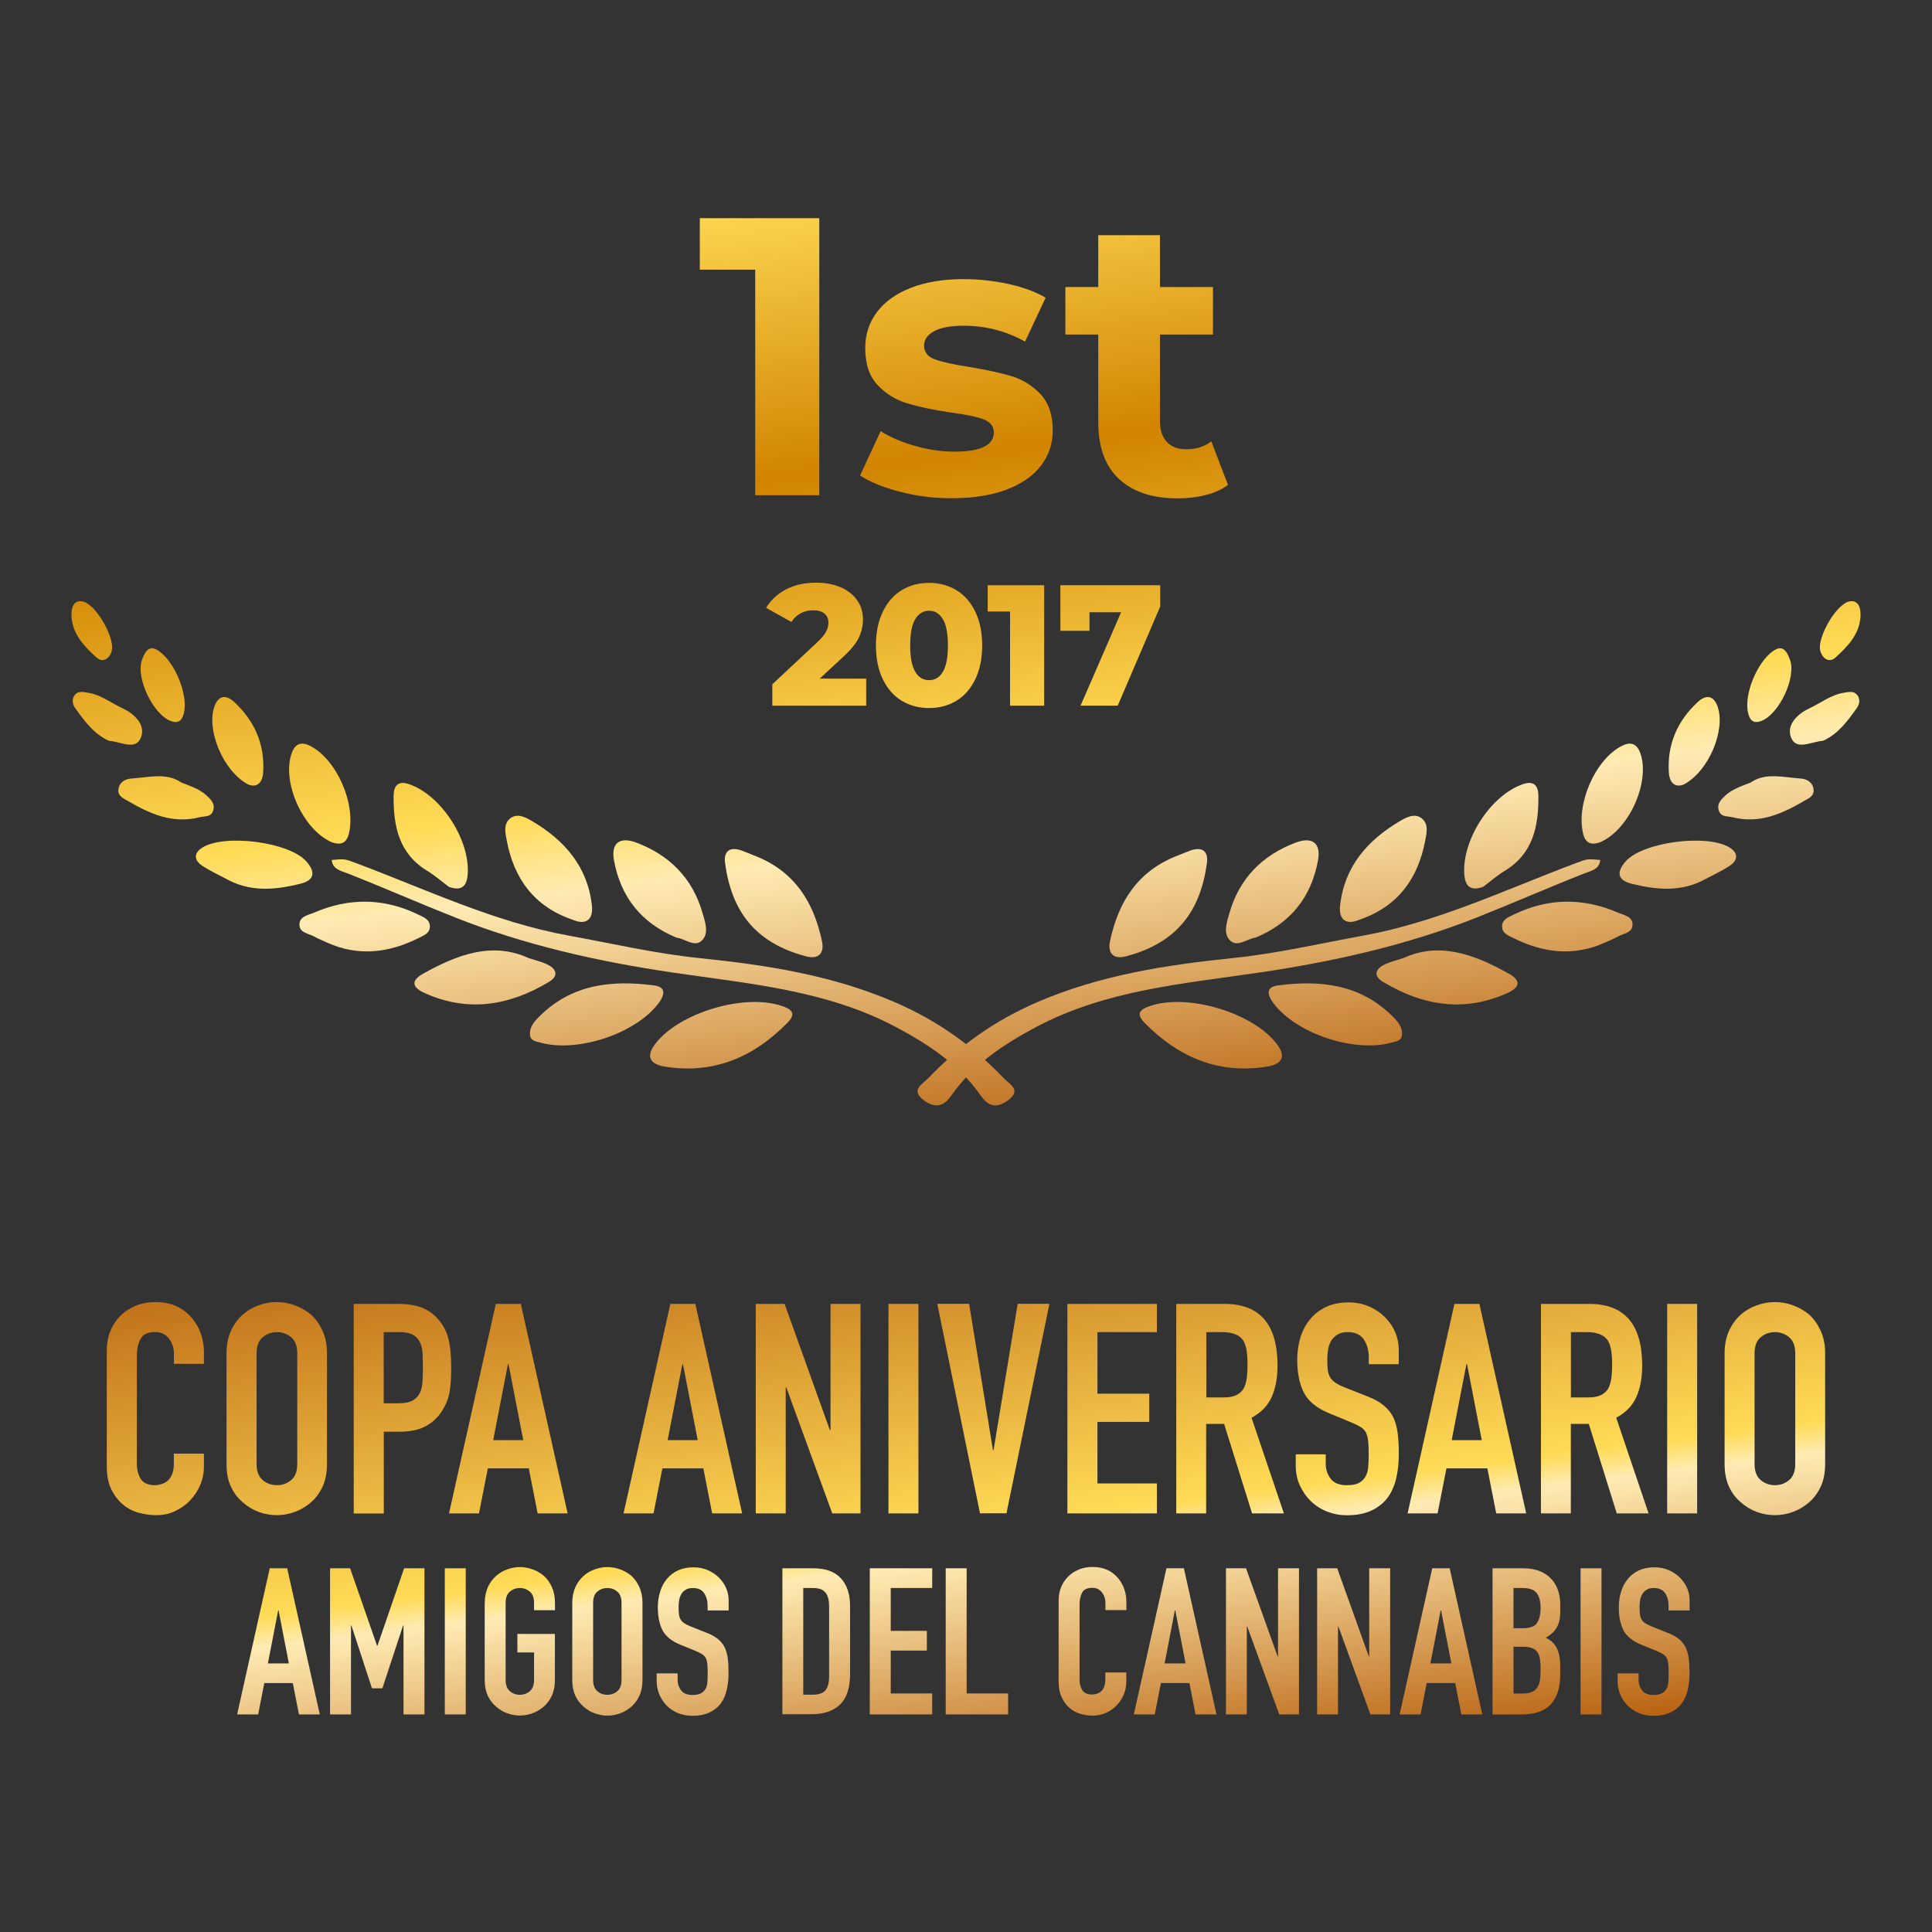<svg enable-background="new 0 0 220.39 220.39" viewBox="0 0 220.39 220.39" xmlns="http://www.w3.org/2000/svg" xmlns:xlink="http://www.w3.org/1999/xlink"><rect x="0" y="0" width="220.39" height="220.39" fill="#333333" stroke="none"/><linearGradient id="a"><stop offset="0" stop-color="#ffdb56"/><stop offset=".178" stop-color="#d18400"/><stop offset=".365" stop-color="#ffdb56"/><stop offset=".415" stop-color="#ffebb3"/><stop offset=".606" stop-color="#b96412"/><stop offset=".834" stop-color="#ffdb56"/><stop offset=".853" stop-color="#ffebb3"/><stop offset="1" stop-color="#b96412"/></linearGradient><linearGradient id="b" gradientUnits="userSpaceOnUse" x1="1.626" x2="24.626" xlink:href="#a" y1="32.047" y2="216.047"/><linearGradient id="c" gradientUnits="userSpaceOnUse" x1="15.289" x2="38.288" xlink:href="#a" y1="30.339" y2="214.339"/><linearGradient id="d" gradientUnits="userSpaceOnUse" x1="29.02" x2="52.02" xlink:href="#a" y1="28.622" y2="212.623"/><linearGradient id="e" gradientUnits="userSpaceOnUse" x1="39.819" x2="62.819" xlink:href="#a" y1="27.273" y2="211.273"/><linearGradient id="f" gradientUnits="userSpaceOnUse" x1="59.421" x2="82.421" xlink:href="#a" y1="24.822" y2="208.822"/><linearGradient id="g" gradientUnits="userSpaceOnUse" x1="74.958" x2="97.958" xlink:href="#a" y1="22.88" y2="206.88"/><linearGradient id="h" gradientUnits="userSpaceOnUse" x1="85.668" x2="108.668" xlink:href="#a" y1="21.541" y2="205.542"/><linearGradient id="i" gradientUnits="userSpaceOnUse" x1="97.237" x2="120.237" xlink:href="#a" y1="20.095" y2="204.095"/><linearGradient id="j" gradientUnits="userSpaceOnUse" x1="109.105" x2="132.105" xlink:href="#a" y1="18.612" y2="202.612"/><linearGradient id="k" gradientUnits="userSpaceOnUse" x1="121.62" x2="144.62" xlink:href="#a" y1="17.047" y2="201.048"/><linearGradient id="l" gradientUnits="userSpaceOnUse" x1="135.531" x2="158.531" xlink:href="#a" y1="15.309" y2="199.309"/><linearGradient id="m" gradientUnits="userSpaceOnUse" x1="147.484" x2="170.484" xlink:href="#a" y1="13.815" y2="197.815"/><linearGradient id="n" gradientUnits="userSpaceOnUse" x1="162.577" x2="185.577" xlink:href="#a" y1="11.928" y2="195.928"/><linearGradient id="o" gradientUnits="userSpaceOnUse" x1="173.136" x2="196.136" xlink:href="#a" y1="10.608" y2="194.608"/><linearGradient id="p" gradientUnits="userSpaceOnUse" x1="183.546" x2="206.546" xlink:href="#a" y1="9.307" y2="193.307"/><linearGradient id="q" gradientUnits="userSpaceOnUse" x1="11.177" x2="34.177" xlink:href="#a" y1="30.853" y2="214.853"/><linearGradient id="r" gradientUnits="userSpaceOnUse" x1="23.3" x2="46.3" xlink:href="#a" y1="29.337" y2="213.338"/><linearGradient id="s" gradientUnits="userSpaceOnUse" x1="32.059" x2="55.059" xlink:href="#a" y1="28.243" y2="212.243"/><linearGradient id="t" gradientUnits="userSpaceOnUse" x1="39.317" x2="62.317" xlink:href="#a" y1="27.335" y2="211.335"/><linearGradient id="u" gradientUnits="userSpaceOnUse" x1="49.136" x2="72.136" xlink:href="#a" y1="26.108" y2="210.108"/><linearGradient id="v" gradientUnits="userSpaceOnUse" x1="58.735" x2="81.735" xlink:href="#a" y1="24.908" y2="208.908"/><linearGradient id="w" gradientUnits="userSpaceOnUse" x1="72.363" x2="95.363" xlink:href="#a" y1="23.205" y2="207.205"/><linearGradient id="x" gradientUnits="userSpaceOnUse" x1="82.119" x2="105.119" xlink:href="#a" y1="21.985" y2="205.985"/><linearGradient id="y" gradientUnits="userSpaceOnUse" x1="89.768" x2="112.768" xlink:href="#a" y1="21.029" y2="205.029"/><linearGradient id="z" gradientUnits="userSpaceOnUse" x1="103.614" x2="126.614" xlink:href="#a" y1="19.298" y2="203.298"/><linearGradient id="A" gradientUnits="userSpaceOnUse" x1="111.897" x2="134.897" xlink:href="#a" y1="18.263" y2="202.263"/><linearGradient id="B" gradientUnits="userSpaceOnUse" x1="122.73" x2="145.73" xlink:href="#a" y1="16.909" y2="200.909"/><linearGradient id="C" gradientUnits="userSpaceOnUse" x1="132.963" x2="155.963" xlink:href="#a" y1="15.63" y2="199.63"/><linearGradient id="D" gradientUnits="userSpaceOnUse" x1="141.744" x2="164.744" xlink:href="#a" y1="14.532" y2="198.532"/><linearGradient id="E" gradientUnits="userSpaceOnUse" x1="152.133" x2="175.133" xlink:href="#a" y1="13.233" y2="197.233"/><linearGradient id="F" gradientUnits="userSpaceOnUse" x1="159.63" x2="182.63" xlink:href="#a" y1="12.296" y2="196.296"/><linearGradient id="G" gradientUnits="userSpaceOnUse" x1="166.669" x2="189.669" xlink:href="#a" y1="11.416" y2="195.416"/><linearGradient id="H" gradientUnits="userSpaceOnUse" x1="85.85" x2="108.85" xlink:href="#a" y1="21.519" y2="205.519"/><linearGradient id="I" gradientUnits="userSpaceOnUse" x1="105.559" x2="128.559" xlink:href="#a" y1="19.055" y2="203.055"/><linearGradient id="J" gradientUnits="userSpaceOnUse" x1="127.556" x2="150.556" xlink:href="#a" y1="16.305" y2="200.305"/><linearGradient id="K" gradientUnits="userSpaceOnUse" x1="86.518" x2="109.518" xlink:href="#a" y1="21.435" y2="205.435"/><linearGradient id="L" gradientUnits="userSpaceOnUse" x1="99.261" x2="122.261" xlink:href="#a" y1="19.842" y2="203.842"/><linearGradient id="M" gradientUnits="userSpaceOnUse" x1="109.676" x2="132.676" xlink:href="#a" y1="18.54" y2="202.541"/><linearGradient id="N" gradientUnits="userSpaceOnUse" x1="120.137" x2="143.137" xlink:href="#a" y1="17.233" y2="201.233"/><linearGradient id="O" gradientUnits="userSpaceOnUse" x1="131.677" x2="154.677" xlink:href="#a" y1="15.79" y2="199.79"/><linearGradient id="P" gradientUnits="userSpaceOnUse" x1="121.392" x2="144.392" xlink:href="#a" y1="17.076" y2="201.076"/><linearGradient id="Q" gradientUnits="userSpaceOnUse" x1="125.435" x2="148.435" xlink:href="#a" y1="16.571" y2="200.571"/><linearGradient id="R" gradientUnits="userSpaceOnUse" x1="134.355" x2="157.355" xlink:href="#a" y1="15.456" y2="199.456"/><linearGradient id="S" gradientUnits="userSpaceOnUse" x1="139.736" x2="162.736" xlink:href="#a" y1="14.783" y2="198.783"/><linearGradient id="T" gradientUnits="userSpaceOnUse" x1="152.771" x2="175.771" xlink:href="#a" y1="13.154" y2="197.154"/><linearGradient id="U" gradientUnits="userSpaceOnUse" x1="147.137" x2="170.137" xlink:href="#a" y1="13.858" y2="197.858"/><linearGradient id="V" gradientUnits="userSpaceOnUse" x1="167.009" x2="190.009" xlink:href="#a" y1="11.374" y2="195.374"/><linearGradient id="W" gradientUnits="userSpaceOnUse" x1="160.883" x2="183.883" xlink:href="#a" y1="12.14" y2="196.14"/><linearGradient id="X" gradientUnits="userSpaceOnUse" x1="180.279" x2="203.279" xlink:href="#a" y1="9.715" y2="193.715"/><linearGradient id="Y" gradientUnits="userSpaceOnUse" x1="173.902" x2="196.902" xlink:href="#a" y1="10.512" y2="194.512"/><linearGradient id="Z" gradientUnits="userSpaceOnUse" x1="183.812" x2="206.812" xlink:href="#a" y1="9.273" y2="193.274"/><linearGradient id="aa" gradientUnits="userSpaceOnUse" x1="191.103" x2="214.103" xlink:href="#a" y1="8.362" y2="192.362"/><linearGradient id="ab" gradientUnits="userSpaceOnUse" x1="198.844" x2="221.844" xlink:href="#a" y1="7.394" y2="191.394"/><linearGradient id="ac" gradientUnits="userSpaceOnUse" x1="193.046" x2="216.046" xlink:href="#a" y1="8.119" y2="192.119"/><linearGradient id="ad" gradientUnits="userSpaceOnUse" x1="201.799" x2="224.799" xlink:href="#a" y1="7.025" y2="191.025"/><linearGradient id="ae" gradientUnits="userSpaceOnUse" x1="65.866" x2="88.866" xlink:href="#a" y1="24.017" y2="208.017"/><linearGradient id="af" gradientUnits="userSpaceOnUse" x1="78.19" x2="101.19" xlink:href="#a" y1="22.476" y2="206.476"/><linearGradient id="ag" gradientUnits="userSpaceOnUse" x1="70.441" x2="93.441" xlink:href="#a" y1="23.445" y2="207.445"/><linearGradient id="ah" gradientUnits="userSpaceOnUse" x1="65.538" x2="88.538" xlink:href="#a" y1="24.058" y2="208.058"/><linearGradient id="ai" gradientUnits="userSpaceOnUse" x1="56.757" x2="79.757" xlink:href="#a" y1="25.155" y2="209.155"/><linearGradient id="aj" gradientUnits="userSpaceOnUse" x1="44.695" x2="67.695" xlink:href="#a" y1="26.663" y2="210.663"/><linearGradient id="ak" gradientUnits="userSpaceOnUse" x1="53.389" x2="76.389" xlink:href="#a" y1="25.576" y2="209.576"/><linearGradient id="al" gradientUnits="userSpaceOnUse" x1="31.942" x2="54.942" xlink:href="#a" y1="28.257" y2="212.257"/><linearGradient id="am" gradientUnits="userSpaceOnUse" x1="40.587" x2="63.587" xlink:href="#a" y1="27.177" y2="211.177"/><linearGradient id="an" gradientUnits="userSpaceOnUse" x1="20.371" x2="43.371" xlink:href="#a" y1="29.704" y2="213.704"/><linearGradient id="ao" gradientUnits="userSpaceOnUse" x1="28.721" x2="51.721" xlink:href="#a" y1="28.66" y2="212.66"/><linearGradient id="ap" gradientUnits="userSpaceOnUse" x1="20.261" x2="43.261" xlink:href="#a" y1="29.717" y2="213.717"/><linearGradient id="aq" gradientUnits="userSpaceOnUse" x1="11.402" x2="34.402" xlink:href="#a" y1="30.825" y2="214.825"/><linearGradient id="ar" gradientUnits="userSpaceOnUse" x1="5.984" x2="28.984" xlink:href="#a" y1="31.502" y2="215.502"/><linearGradient id="as" gradientUnits="userSpaceOnUse" x1="12.603" x2="35.603" xlink:href="#a" y1="30.675" y2="214.675"/><linearGradient id="at" gradientUnits="userSpaceOnUse" x1="5.419" x2="28.419" xlink:href="#a" y1="31.573" y2="215.573"/><path d="m23.26 165.82v1.48c0 .74-.14 1.44-.42 2.1s-.67 1.25-1.16 1.76c-.49.52-1.07.92-1.73 1.23s-1.37.45-2.13.45c-.65 0-1.31-.09-1.98-.27s-1.28-.49-1.81-.94c-.54-.45-.98-1.02-1.33-1.73s-.52-1.61-.52-2.7v-13.16c0-.78.13-1.51.4-2.18s.65-1.25 1.14-1.75c.49-.49 1.08-.88 1.76-1.16s1.44-.42 2.27-.42c1.61 0 2.92.53 3.93 1.58.49.52.88 1.12 1.16 1.83s.42 1.47.42 2.3v1.34h-3.42v-1.14c0-.67-.19-1.25-.57-1.75-.38-.49-.9-.74-1.54-.74-.85 0-1.42.26-1.7.79s-.42 1.19-.42 2v12.22c0 .69.15 1.28.45 1.75s.84.71 1.63.71c.22 0 .46-.04.72-.12s.5-.21.72-.39c.2-.18.37-.42.5-.74.13-.31.2-.71.2-1.17v-1.18z" fill="url(#b)"/><path d="m25.84 154.37c0-.96.17-1.81.5-2.55.34-.74.78-1.35 1.34-1.85.54-.47 1.15-.83 1.83-1.07.68-.25 1.37-.37 2.06-.37s1.38.12 2.06.37 1.3.6 1.86 1.07c.54.49.97 1.11 1.31 1.85s.5 1.59.5 2.55v12.63c0 1.01-.17 1.87-.5 2.58-.34.72-.77 1.31-1.31 1.78-.56.49-1.18.86-1.86 1.11s-1.37.37-2.06.37-1.38-.12-2.06-.37-1.29-.62-1.83-1.11c-.56-.47-1.01-1.06-1.34-1.78-.34-.71-.5-1.58-.5-2.58zm3.43 12.63c0 .83.23 1.44.69 1.83s1 .59 1.63.59 1.17-.2 1.63-.59.69-1 .69-1.83v-12.62c0-.83-.23-1.44-.69-1.83s-1-.59-1.63-.59-1.17.2-1.63.59-.69 1-.69 1.83z" fill="url(#c)"/><path d="m40.35 172.64v-23.9h5.14c.94 0 1.77.12 2.48.37s1.37.68 1.95 1.31.98 1.36 1.21 2.2c.22.84.34 1.98.34 3.41 0 1.07-.06 1.98-.18 2.72s-.39 1.43-.79 2.08c-.47.78-1.1 1.39-1.88 1.83s-1.81.66-3.09.66h-1.75v9.33h-3.43zm3.42-20.68v8.12h1.65c.69 0 1.23-.1 1.61-.3s.66-.48.84-.84c.18-.34.29-.75.32-1.24s.05-1.04.05-1.64c0-.56-.01-1.09-.03-1.6-.02-.5-.12-.95-.3-1.33s-.45-.67-.81-.87-.87-.3-1.54-.3z" fill="url(#d)"/><path d="m51.22 172.64 5.34-23.9h2.85l5.34 23.9h-3.42l-1.01-5.14h-4.67l-1.01 5.14zm8.47-8.36-1.68-8.66h-.07l-1.68 8.66z" fill="url(#e)"/><path d="m71.13 172.64 5.34-23.9h2.85l5.34 23.9h-3.42l-1.01-5.14h-4.67l-1.01 5.14zm8.46-8.36-1.68-8.66h-.07l-1.68 8.66z" fill="url(#f)"/><path d="m86.21 172.64v-23.9h3.29l5.17 14.4h.07v-14.4h3.42v23.9h-3.22l-5.24-14.37h-.07v14.37z" fill="url(#g)"/><path d="m101.35 172.64v-23.9h3.42v23.9z" fill="url(#h)"/><path d="m119.71 148.73-4.9 23.9h-3.02l-4.87-23.9h3.63l2.72 16.69h.07l2.75-16.69z" fill="url(#i)"/><path d="m121.76 172.64v-23.9h10.21v3.22h-6.78v7.02h5.91v3.22h-5.91v7.02h6.78v3.42z" fill="url(#j)"/><path d="m134.18 172.64v-23.9h5.51c4.03 0 6.04 2.34 6.04 7.02 0 1.41-.22 2.61-.66 3.59-.44.99-1.2 1.78-2.3 2.38l3.69 10.91h-3.63l-3.19-10.21h-2.05v10.21zm3.43-20.68v7.45h1.95c.6 0 1.09-.08 1.44-.25.36-.17.64-.41.84-.72.18-.31.3-.7.37-1.16s.1-.99.1-1.59c0-.61-.03-1.14-.1-1.6s-.2-.86-.4-1.19c-.42-.63-1.23-.94-2.42-.94z" fill="url(#k)"/><path d="m159.56 155.62h-3.42v-.77c0-.78-.18-1.46-.55-2.03s-.99-.86-1.86-.86c-.47 0-.85.09-1.14.27s-.53.4-.71.67c-.18.29-.3.62-.37.99s-.1.76-.1 1.16c0 .47.02.86.05 1.18s.12.59.25.84.33.46.59.64.61.36 1.06.54l2.62 1.04c.76.29 1.38.63 1.85 1.02s.84.85 1.11 1.36c.25.54.41 1.15.5 1.83s.13 1.46.13 2.33c0 1.01-.1 1.94-.3 2.8s-.53 1.6-.97 2.2c-.47.63-1.09 1.12-1.85 1.48s-1.69.54-2.79.54c-.83 0-1.6-.15-2.32-.44s-1.33-.69-1.85-1.21c-.52-.51-.92-1.11-1.23-1.79-.3-.68-.45-1.43-.45-2.23v-1.28h3.42v1.07c0 .63.18 1.19.55 1.7.37.5.99.75 1.86.75.58 0 1.04-.08 1.36-.25s.58-.41.76-.72.29-.69.32-1.12c.03-.44.05-.92.05-1.46 0-.63-.02-1.14-.07-1.54s-.13-.73-.27-.97c-.16-.25-.36-.45-.62-.6-.26-.16-.6-.32-1.02-.5l-2.45-1.01c-1.48-.6-2.47-1.4-2.97-2.4s-.75-2.24-.75-3.74c0-.89.12-1.75.37-2.55.25-.81.62-1.5 1.11-2.08.47-.58 1.07-1.04 1.8-1.39s1.59-.52 2.6-.52c.85 0 1.63.16 2.33.47.71.31 1.32.73 1.83 1.24 1.03 1.07 1.54 2.31 1.54 3.69z" fill="url(#l)"/><path d="m160.57 172.64 5.34-23.9h2.85l5.34 23.9h-3.42l-1.01-5.14h-4.67l-1.01 5.14zm8.46-8.36-1.68-8.66h-.07l-1.68 8.66z" fill="url(#m)"/><path d="m175.78 172.64v-23.9h5.51c4.03 0 6.04 2.34 6.04 7.02 0 1.41-.22 2.61-.66 3.59-.44.99-1.2 1.78-2.3 2.38l3.69 10.91h-3.63l-3.19-10.21h-2.05v10.21zm3.42-20.68v7.45h1.95c.6 0 1.09-.08 1.44-.25.36-.17.64-.41.84-.72.18-.31.3-.7.37-1.16s.1-.99.1-1.59c0-.61-.03-1.14-.1-1.6s-.2-.86-.4-1.19c-.42-.63-1.23-.94-2.42-.94z" fill="url(#n)"/><path d="m190.18 172.64v-23.9h3.42v23.9z" fill="url(#o)"/><path d="m196.73 154.37c0-.96.17-1.81.5-2.55.34-.74.78-1.35 1.34-1.85.54-.47 1.15-.83 1.83-1.07.68-.25 1.37-.37 2.06-.37s1.38.12 2.07.37c.68.25 1.3.6 1.86 1.07.54.49.97 1.11 1.31 1.85.33.74.5 1.59.5 2.55v12.63c0 1.01-.17 1.87-.5 2.58-.34.72-.77 1.31-1.31 1.78-.56.49-1.18.86-1.86 1.11s-1.37.37-2.07.37c-.69 0-1.38-.12-2.06-.37s-1.29-.62-1.83-1.11c-.56-.47-1.01-1.06-1.34-1.78-.33-.71-.5-1.58-.5-2.58zm3.42 12.63c0 .83.23 1.44.69 1.83s1 .59 1.63.59 1.17-.2 1.63-.59.69-1 .69-1.83v-12.62c0-.83-.23-1.44-.69-1.83s-1-.59-1.63-.59-1.17.2-1.63.59-.69 1-.69 1.83z" fill="url(#p)"/><path d="m27.05 195.57 3.72-16.67h1.99l3.72 16.67h-2.38l-.7-3.58h-3.25l-.7 3.58zm5.9-5.82-1.17-6.04h-.05l-1.17 6.04z" fill="url(#q)"/><path d="m37.65 195.57v-16.67h2.29l3.07 8.83h.05l3.04-8.83h2.32v16.67h-2.39v-10.14h-.05l-2.36 7.16h-1.19l-2.34-7.16h-.05v10.14z" fill="url(#r)"/><path d="m50.74 195.57v-16.67h2.39v16.67z" fill="url(#s)"/><path d="m55.3 182.84c0-.67.12-1.26.35-1.78.23-.51.55-.94.94-1.29.37-.33.8-.58 1.28-.75s.96-.26 1.44-.26.96.09 1.44.26.91.42 1.3.75c.38.34.68.77.91 1.29s.35 1.11.35 1.78v.84h-2.39v-.84c0-.58-.16-1-.48-1.28-.32-.27-.7-.41-1.14-.41s-.82.14-1.14.41-.48.7-.48 1.28v8.8c0 .58.16 1 .48 1.28.32.27.7.41 1.14.41s.82-.14 1.14-.41.48-.7.48-1.28v-3.14h-1.9v-2.11h4.28v5.24c0 .7-.12 1.3-.35 1.8s-.54.91-.91 1.24c-.39.34-.82.6-1.3.77s-.96.26-1.44.26-.96-.09-1.44-.26-.9-.43-1.28-.77c-.39-.33-.7-.74-.94-1.24-.23-.5-.35-1.1-.35-1.8v-8.79z" fill="url(#t)"/><path d="m65.28 182.84c0-.67.12-1.26.35-1.78.23-.51.55-.94.94-1.29.37-.33.8-.58 1.28-.75s.96-.26 1.44-.26.96.09 1.44.26.91.42 1.3.75c.38.34.68.77.91 1.29s.35 1.11.35 1.78v8.8c0 .7-.12 1.3-.35 1.8s-.54.91-.91 1.24c-.39.34-.82.6-1.3.77s-.96.26-1.44.26-.96-.09-1.44-.26-.9-.43-1.28-.77c-.39-.33-.7-.74-.94-1.24-.23-.5-.35-1.1-.35-1.8zm2.38 8.8c0 .58.16 1 .48 1.28.32.27.7.41 1.14.41s.82-.14 1.14-.41.48-.7.48-1.28v-8.8c0-.58-.16-1-.48-1.28-.32-.27-.7-.41-1.14-.41s-.82.14-1.14.41-.48.7-.48 1.28z" fill="url(#u)"/><path d="m83.11 183.71h-2.39v-.54c0-.55-.13-1.02-.39-1.42s-.69-.6-1.3-.6c-.33 0-.59.06-.8.19-.2.12-.37.28-.49.47-.12.2-.21.43-.26.69s-.07.53-.07.81c0 .33.01.6.04.82.02.22.08.41.18.59.09.17.23.32.41.44s.43.25.74.37l1.83.73c.53.2.96.44 1.29.71s.58.59.77.95c.17.37.29.8.35 1.28s.09 1.02.09 1.63c0 .7-.07 1.35-.21 1.96-.14.6-.37 1.11-.68 1.53-.33.44-.76.78-1.29 1.03s-1.18.38-1.94.38c-.58 0-1.12-.1-1.62-.3s-.93-.48-1.29-.84-.64-.78-.85-1.25c-.21-.48-.32-1-.32-1.56v-.89h2.39v.75c0 .44.13.83.39 1.18s.69.53 1.3.53c.41 0 .72-.06.95-.18s.4-.28.53-.5.2-.48.22-.79c.02-.3.04-.64.04-1.02 0-.44-.02-.8-.05-1.08s-.09-.51-.19-.68c-.11-.17-.25-.31-.43-.42s-.42-.22-.71-.35l-1.71-.7c-1.03-.42-1.72-.98-2.07-1.67s-.53-1.56-.53-2.61c0-.62.09-1.22.26-1.78s.43-1.04.77-1.45c.33-.41.75-.73 1.25-.97.51-.24 1.11-.36 1.81-.36.59 0 1.14.11 1.63.33s.92.51 1.28.87c.72.75 1.08 1.61 1.08 2.57v1.15z" fill="url(#v)"/><path d="m89.25 195.57v-16.67h3.53c1.37 0 2.42.37 3.12 1.12.71.75 1.07 1.81 1.07 3.18v7.79c0 1.56-.38 2.71-1.14 3.45s-1.85 1.11-3.27 1.11h-3.31zm2.38-14.42v12.17h1.1c.67 0 1.15-.17 1.43-.5.28-.34.42-.86.42-1.58v-8.03c0-.66-.13-1.16-.4-1.52s-.75-.54-1.45-.54z" fill="url(#w)"/><path d="m99.22 195.57v-16.67h7.12v2.25h-4.73v4.89h4.12v2.25h-4.12v4.89h4.73v2.39z" fill="url(#x)"/><path d="m107.88 195.57v-16.67h2.39v14.28h4.73v2.39z" fill="url(#y)"/><path d="m128.48 190.82v1.03c0 .52-.1 1-.29 1.46-.2.46-.46.87-.81 1.23-.34.36-.75.64-1.21.85s-.96.32-1.49.32c-.45 0-.91-.06-1.38-.19-.47-.12-.89-.34-1.26-.66-.37-.31-.68-.71-.92-1.21-.24-.49-.36-1.12-.36-1.88v-9.18c0-.55.09-1.05.28-1.52s.45-.87.8-1.22c.34-.34.75-.61 1.23-.81s1-.29 1.58-.29c1.12 0 2.04.37 2.74 1.1.34.36.61.78.81 1.28.19.49.29 1.03.29 1.6v.94h-2.39v-.8c0-.47-.13-.87-.4-1.22-.27-.34-.62-.52-1.08-.52-.59 0-.99.18-1.18.55-.2.37-.29.83-.29 1.39v8.52c0 .48.11.89.32 1.22s.59.49 1.13.49c.16 0 .32-.03.5-.08s.35-.14.5-.27c.14-.12.26-.3.35-.52s.14-.49.14-.82v-.82h2.39z" fill="url(#z)"/><path d="m129.34 195.57 3.72-16.67h1.99l3.72 16.67h-2.39l-.7-3.58h-3.25l-.7 3.58zm5.9-5.82-1.17-6.04h-.05l-1.17 6.04z" fill="url(#A)"/><path d="m139.85 195.57v-16.67h2.29l3.6 10.04h.05v-10.04h2.39v16.67h-2.25l-3.65-10.02h-.05v10.02z" fill="url(#B)"/><path d="m150.25 195.57v-16.67h2.29l3.6 10.04h.05v-10.04h2.39v16.67h-2.25l-3.65-10.02h-.05v10.02z" fill="url(#C)"/><path d="m159.66 195.57 3.72-16.67h1.99l3.72 16.67h-2.39l-.7-3.58h-3.25l-.7 3.58zm5.9-5.82-1.17-6.04h-.05l-1.17 6.04z" fill="url(#D)"/><path d="m170.26 195.57v-16.67h3.49c.76 0 1.42.12 1.96.35s.98.55 1.32.94.59.84.74 1.35.22 1.03.22 1.58v.61c0 .45-.04.83-.11 1.15s-.18.58-.32.82c-.27.44-.67.81-1.22 1.12.56.27.98.66 1.24 1.17s.4 1.22.4 2.11v.94c0 1.47-.36 2.59-1.07 3.37s-1.84 1.17-3.41 1.17h-3.24zm2.39-14.42v4.59h1.08c.8 0 1.33-.2 1.6-.6s.41-.98.41-1.74c0-.75-.15-1.31-.46-1.69-.3-.38-.85-.56-1.65-.56zm0 6.7v5.34h1.03c.48 0 .86-.07 1.13-.21s.48-.34.62-.59.23-.55.26-.89.05-.72.05-1.12c0-.42-.02-.79-.07-1.1s-.14-.58-.28-.8c-.16-.22-.37-.38-.63-.48s-.62-.15-1.05-.15z" fill="url(#E)"/><path d="m180.3 195.57v-16.67h2.39v16.67z" fill="url(#F)"/><path d="m192.73 183.71h-2.39v-.54c0-.55-.13-1.02-.39-1.42s-.69-.6-1.3-.6c-.33 0-.59.06-.8.19s-.37.28-.49.47c-.12.2-.21.43-.26.69s-.07.53-.07.81c0 .33.01.6.04.82.02.22.08.41.18.59s.23.32.41.44.43.25.74.37l1.83.73c.53.2.96.44 1.29.71s.58.59.77.95c.17.37.29.8.35 1.28s.09 1.02.09 1.63c0 .7-.07 1.35-.21 1.96-.14.6-.37 1.11-.68 1.53-.33.44-.76.78-1.29 1.03s-1.18.38-1.94.38c-.58 0-1.12-.1-1.62-.3s-.93-.48-1.29-.84-.64-.78-.85-1.25-.32-1-.32-1.56v-.89h2.39v.75c0 .44.13.83.39 1.18s.69.53 1.3.53c.41 0 .72-.06.95-.18s.4-.28.53-.5.2-.48.22-.79c.02-.3.04-.64.04-1.02 0-.44-.02-.8-.05-1.08s-.09-.51-.19-.68c-.11-.17-.25-.31-.43-.42s-.42-.22-.71-.35l-1.71-.7c-1.03-.42-1.72-.98-2.07-1.67s-.53-1.56-.53-2.61c0-.62.09-1.22.26-1.78s.43-1.04.77-1.45c.33-.41.75-.73 1.25-.97.51-.24 1.11-.36 1.81-.36.59 0 1.14.11 1.63.33s.92.51 1.28.87c.72.75 1.08 1.61 1.08 2.57v1.15z" fill="url(#G)"/><path d="m93.46 24.89v31.6h-7.31v-25.73h-6.32v-5.87z" fill="url(#H)"/><path d="m102.71 56.11c-1.93-.5-3.46-1.12-4.6-1.87l2.35-5.06c1.08.69 2.39 1.26 3.93 1.69 1.53.44 3.04.65 4.51.65 2.98 0 4.47-.74 4.47-2.21 0-.69-.41-1.19-1.22-1.49s-2.06-.56-3.75-.77c-1.99-.3-3.63-.65-4.92-1.04s-2.42-1.08-3.36-2.08c-.95-.99-1.42-2.41-1.42-4.24 0-1.53.44-2.9 1.33-4.08.89-1.19 2.18-2.11 3.88-2.78 1.7-.66 3.71-.99 6.03-.99 1.72 0 3.42.19 5.12.56 1.7.38 3.11.9 4.22 1.56l-2.35 5.01c-2.14-1.2-4.47-1.81-7-1.81-1.51 0-2.63.21-3.39.63-.75.42-1.13.96-1.13 1.62 0 .75.41 1.28 1.22 1.58s2.11.59 3.88.86c1.99.33 3.61.68 4.88 1.06 1.26.38 2.36 1.06 3.3 2.05.93.99 1.4 2.38 1.4 4.15 0 1.51-.45 2.84-1.35 4.02-.9 1.17-2.22 2.08-3.95 2.73s-3.78.97-6.16.97c-2.02.02-4-.23-5.92-.72z" fill="url(#I)"/><path d="m140.08 55.32c-.69.51-1.54.9-2.55 1.15-1.01.26-2.07.38-3.18.38-2.89 0-5.12-.74-6.7-2.21s-2.37-3.64-2.37-6.5v-9.98h-3.75v-5.42h3.75v-5.91h7.04v5.91h6.05v5.42h-6.05v9.89c0 1.02.26 1.81.79 2.37s1.27.83 2.23.83c1.11 0 2.06-.3 2.84-.9z" fill="url(#J)"/><path d="m98.81 77.42v3.08h-10.71v-2.44l5.14-4.81c.5-.47.83-.87 1-1.21.17-.33.26-.67.26-1.01 0-.44-.15-.79-.45-1.04s-.74-.37-1.32-.37c-.51 0-.98.11-1.4.34s-.78.56-1.05.99l-2.89-1.61c.54-.89 1.29-1.59 2.26-2.1s2.11-.77 3.44-.77c1.05 0 1.97.17 2.78.51s1.43.83 1.89 1.46c.45.64.68 1.37.68 2.21 0 .75-.16 1.45-.48 2.11s-.94 1.41-1.86 2.25l-2.59 2.4h5.3z" fill="url(#K)"/><path d="m102.85 79.93c-.92-.56-1.63-1.38-2.15-2.46s-.78-2.36-.78-3.84.26-2.76.78-3.84 1.23-1.9 2.15-2.46 1.96-.84 3.14-.84c1.17 0 2.21.28 3.12.84.92.56 1.63 1.38 2.15 2.46s.78 2.36.78 3.84-.26 2.76-.78 3.84-1.23 1.9-2.15 2.46-1.96.84-3.12.84c-1.17 0-2.22-.28-3.14-.84zm4.7-3.29c.39-.63.58-1.64.58-3.01s-.19-2.38-.58-3.01-.91-.95-1.56-.95c-.67 0-1.19.32-1.58.95s-.58 1.64-.58 3.01.19 2.38.58 3.01c.39.64.91.95 1.58.95.66 0 1.18-.31 1.56-.95z" fill="url(#L)"/><path d="m119.11 66.75v13.75h-3.89v-10.74h-2.55v-3h6.44z" fill="url(#M)"/><path d="m132.35 66.75v2.44l-4.85 11.31h-4.24l4.63-10.66h-3.61v2.12h-3.32v-5.2h11.39z" fill="url(#N)"/><path d="m182.55 98.1c-.11 1.1-1.08 1.24-1.81 1.53-4.11 1.62-8.16 3.4-12.25 5.02-8.01 3.18-16.43 5.06-24.96 6.31-8.66 1.27-17.47 2-25.38 6.22-3.68 1.96-7.18 4.28-9.63 7.79-.92 1.32-1.89 1.45-3.12.55-1.6-1.17-.17-1.84.48-2.52 3.56-3.72 7.62-6.6 12.44-8.68 7.18-3.09 14.64-4.24 22.31-5.03 4.99-.51 9.92-1.66 14.88-2.56 8.57-1.56 16.34-5.31 24.39-8.32 1.18-.44 1.18-.44 2.65-.31z" fill="url(#O)"/><path d="m134.46 97.55c.36-.14.86-.36 1.37-.54 1.34-.46 2.03.12 1.85 1.44-.73 5.4-3.34 9.09-9.23 10.64-1.47.39-2.12-.37-1.82-1.76.96-4.48 3.16-8.02 7.83-9.78z" fill="url(#P)"/><path d="m131.24 114.74c4.28-1.43 11.66.78 14.38 4.31 1.1 1.43.71 2.34-1.11 2.63-5.58.88-10.13-1.11-13.97-5.03-1.09-1.12-.32-1.58.7-1.91z" fill="url(#Q)"/><path d="m143.22 106.96c-.99.11-2.11 1.22-2.98.24-.73-.82-.27-2.1.03-3.12 1.14-3.91 3.74-6.52 7.5-7.95 1.94-.74 2.94.06 2.58 2.02-.77 4.19-3.12 7.15-7.13 8.81z" fill="url(#R)"/><path d="m158.87 118.9c-4.26 1.26-11-.96-13.62-4.48-.69-.93-.88-1.83.54-2.01 4.74-.62 9.24-.17 12.91 3.38.67.65 1.35 1.33 1.22 2.36-.07.51-.58.66-1.05.75z" fill="url(#S)"/><path d="m160.09 109.29c4.17-1.91 8.17-.38 12.05 1.79 1.48.83 1.17 1.6-.23 2.22-4.96 2.22-9.66 1.4-14.14-1.29-1.17-.7-.86-1.52.27-2.03.56-.26 1.17-.4 2.05-.69z" fill="url(#T)"/><path d="m155.09 104.91c-1.51.66-2.4.03-2.22-1.61.49-4.47 3.13-7.45 6.83-9.64.7-.41 1.62-.91 2.41-.36.9.62.64 1.73.47 2.59-.82 4.34-3.13 7.53-7.49 9.02z" fill="url(#U)"/><path d="m183.07 107.53c-3.59 1.62-7.07 1.16-10.49-.55-.55-.28-1.2-.51-1.23-1.24-.03-.86.71-1.11 1.33-1.41 3.93-1.91 7.9-1.94 11.89-.22.68.29 1.67.42 1.66 1.37s-1.05 1-1.69 1.36c-.47.27-.98.46-1.47.69z" fill="url(#V)"/><path d="m169.18 101.17c-1.31.45-2.03.08-2.14-1.42-.29-3.93 3.01-9.04 6.69-10.3 1.28-.44 1.75.21 1.76 1.34.03 3.44-.59 6.6-3.87 8.57-.86.52-1.61 1.19-2.44 1.81z" fill="url(#W)"/><path d="m194.1 100.51c-2.63 1.26-5.31.96-7.98.3-1.71-.42-1.67-1.41-.69-2.53 1.93-2.23 9.35-3.2 11.9-1.58 1.01.64.89 1.45.02 2.04-1.02.68-2.16 1.18-3.25 1.77z" fill="url(#X)"/><path d="m182.54 96.08c-.8.27-1.64.32-1.95-.99-.82-3.43 1.41-8.5 4.45-10.02.91-.46 1.64-.29 2.04.75 1.24 3.2-1.15 8.78-4.54 10.26z" fill="url(#Y)"/><path d="m192.13 89.46c-.72.35-1.66.18-1.76-1.35-.2-3.19.97-5.87 3.3-8.03.96-.89 1.84-.75 2.28.57.88 2.59-.95 7.24-3.82 8.81z" fill="url(#Z)"/><path d="m199.7 89.27c1.69-1.18 3.73-.59 5.71-.46.73.05 1.38.44 1.47 1.25.09.75-.56 1.01-1.1 1.32-2.52 1.47-5.1 2.62-8.14 1.85-.58-.15-1.3.01-1.56-.74-.27-.8.25-1.29.78-1.78.77-.69 1.73-1.01 2.84-1.44z" fill="url(#aa)"/><path d="m207.95 84.51c-1.33.08-3.02 1.14-3.63-.36-.58-1.41.67-2.69 2.07-3.34 1.32-.62 2.49-1.56 3.97-1.79.52-.08 1.1-.24 1.5.26.39.49.24 1.09-.06 1.51-1.06 1.49-2.16 2.97-3.85 3.72z" fill="url(#ab)"/><path d="m204.19 75.26c.75 2.05-1.28 6.3-3.34 7.01-.93.32-1.27-.22-1.45-.98-.47-2.05 1.01-5.7 2.83-7 .93-.65 1.46-.39 1.96.97z" fill="url(#ac)"/><path d="m210.78 68.65c1.22-.35 1.52.69 1.45 1.73-.13 1.98-1.47 3.37-2.83 4.61-.71.65-1.47.2-1.75-.73-.4-1.29 1.51-4.95 3.13-5.61z" fill="url(#ad)"/><path d="m37.84 98.1c.11 1.1 1.08 1.24 1.81 1.53 4.11 1.62 8.16 3.4 12.25 5.02 8.01 3.18 16.43 5.06 24.96 6.31 8.66 1.27 17.47 2 25.38 6.22 3.68 1.96 7.18 4.28 9.63 7.79.92 1.32 1.89 1.45 3.12.55 1.6-1.17.17-1.84-.48-2.52-3.56-3.72-7.62-6.6-12.44-8.68-7.18-3.09-14.64-4.24-22.31-5.03-4.99-.51-9.92-1.66-14.88-2.56-8.57-1.56-16.34-5.31-24.39-8.32-1.18-.44-1.18-.44-2.65-.31z" fill="url(#ae)"/><path d="m85.93 97.55c-.36-.14-.86-.36-1.37-.54-1.34-.46-2.03.12-1.85 1.44.73 5.4 3.34 9.09 9.23 10.64 1.47.39 2.12-.37 1.82-1.76-.96-4.48-3.16-8.02-7.83-9.78z" fill="url(#af)"/><path d="m89.15 114.74c-4.28-1.43-11.66.78-14.38 4.31-1.1 1.43-.71 2.34 1.11 2.63 5.58.88 10.13-1.11 13.97-5.03 1.09-1.12.32-1.58-.7-1.91z" fill="url(#ag)"/><path d="m77.17 106.96c.99.11 2.11 1.22 2.98.24.73-.82.27-2.1-.03-3.12-1.14-3.91-3.74-6.52-7.5-7.95-1.94-.74-2.94.06-2.58 2.02.77 4.19 3.12 7.15 7.13 8.81z" fill="url(#ah)"/><path d="m61.52 118.9c4.26 1.26 11-.96 13.62-4.48.69-.93.88-1.83-.54-2.01-4.74-.62-9.24-.17-12.91 3.38-.67.65-1.35 1.33-1.22 2.36.07.51.58.66 1.05.75z" fill="url(#ai)"/><path d="m60.3 109.29c-4.17-1.91-8.17-.38-12.05 1.79-1.48.83-1.17 1.6.23 2.22 4.96 2.22 9.66 1.4 14.14-1.29 1.17-.7.86-1.52-.27-2.03-.56-.26-1.17-.4-2.05-.69z" fill="url(#aj)"/><path d="m65.3 104.91c1.51.66 2.4.03 2.22-1.61-.49-4.47-3.13-7.45-6.83-9.64-.7-.41-1.62-.91-2.41-.36-.9.62-.64 1.73-.47 2.59.82 4.34 3.13 7.53 7.49 9.02z" fill="url(#ak)"/><path d="m37.32 107.53c3.59 1.62 7.07 1.16 10.49-.55.55-.28 1.2-.51 1.23-1.24.03-.86-.71-1.11-1.33-1.41-3.93-1.91-7.9-1.94-11.89-.22-.68.29-1.67.42-1.66 1.37s1.05 1 1.69 1.36c.47.27.98.46 1.47.69z" fill="url(#al)"/><path d="m51.21 101.17c1.31.45 2.03.08 2.14-1.42.29-3.93-3.01-9.04-6.69-10.3-1.28-.44-1.75.21-1.76 1.34-.03 3.44.59 6.6 3.87 8.57.86.52 1.61 1.19 2.44 1.81z" fill="url(#am)"/><path d="m26.29 100.51c2.63 1.26 5.31.96 7.98.3 1.71-.42 1.67-1.41.69-2.53-1.93-2.23-9.35-3.2-11.9-1.58-1.01.64-.89 1.45-.02 2.04 1.02.68 2.16 1.18 3.25 1.77z" fill="url(#an)"/><path d="m37.85 96.08c.8.27 1.63.32 1.95-.99.82-3.43-1.41-8.5-4.45-10.02-.91-.46-1.64-.29-2.04.75-1.24 3.2 1.15 8.78 4.54 10.26z" fill="url(#ao)"/><path d="m28.26 89.46c.72.35 1.66.18 1.76-1.35.2-3.19-.97-5.87-3.3-8.03-.96-.89-1.84-.75-2.28.57-.88 2.59.95 7.24 3.82 8.81z" fill="url(#ap)"/><path d="m20.69 89.27c-1.69-1.18-3.73-.59-5.71-.46-.73.05-1.38.44-1.47 1.25-.09.75.56 1.01 1.1 1.32 2.52 1.47 5.1 2.62 8.14 1.85.58-.15 1.3.01 1.56-.74.27-.8-.25-1.29-.78-1.78-.77-.69-1.73-1.01-2.84-1.44z" fill="url(#aq)"/><path d="m12.44 84.51c1.33.08 3.02 1.14 3.63-.36.58-1.41-.67-2.69-2.07-3.34-1.32-.62-2.49-1.56-3.97-1.79-.52-.08-1.1-.24-1.5.26-.39.49-.24 1.09.06 1.51 1.06 1.49 2.16 2.97 3.85 3.72z" fill="url(#ar)"/><path d="m16.2 75.26c-.75 2.05 1.28 6.3 3.34 7.01.93.32 1.27-.22 1.45-.98.47-2.05-1.01-5.7-2.83-7-.93-.65-1.46-.39-1.96.97z" fill="url(#as)"/><path d="m9.61 68.65c-1.22-.35-1.52.69-1.45 1.73.13 1.98 1.47 3.37 2.83 4.61.71.65 1.47.2 1.75-.73.4-1.29-1.51-4.95-3.13-5.61z" fill="url(#at)"/></svg>